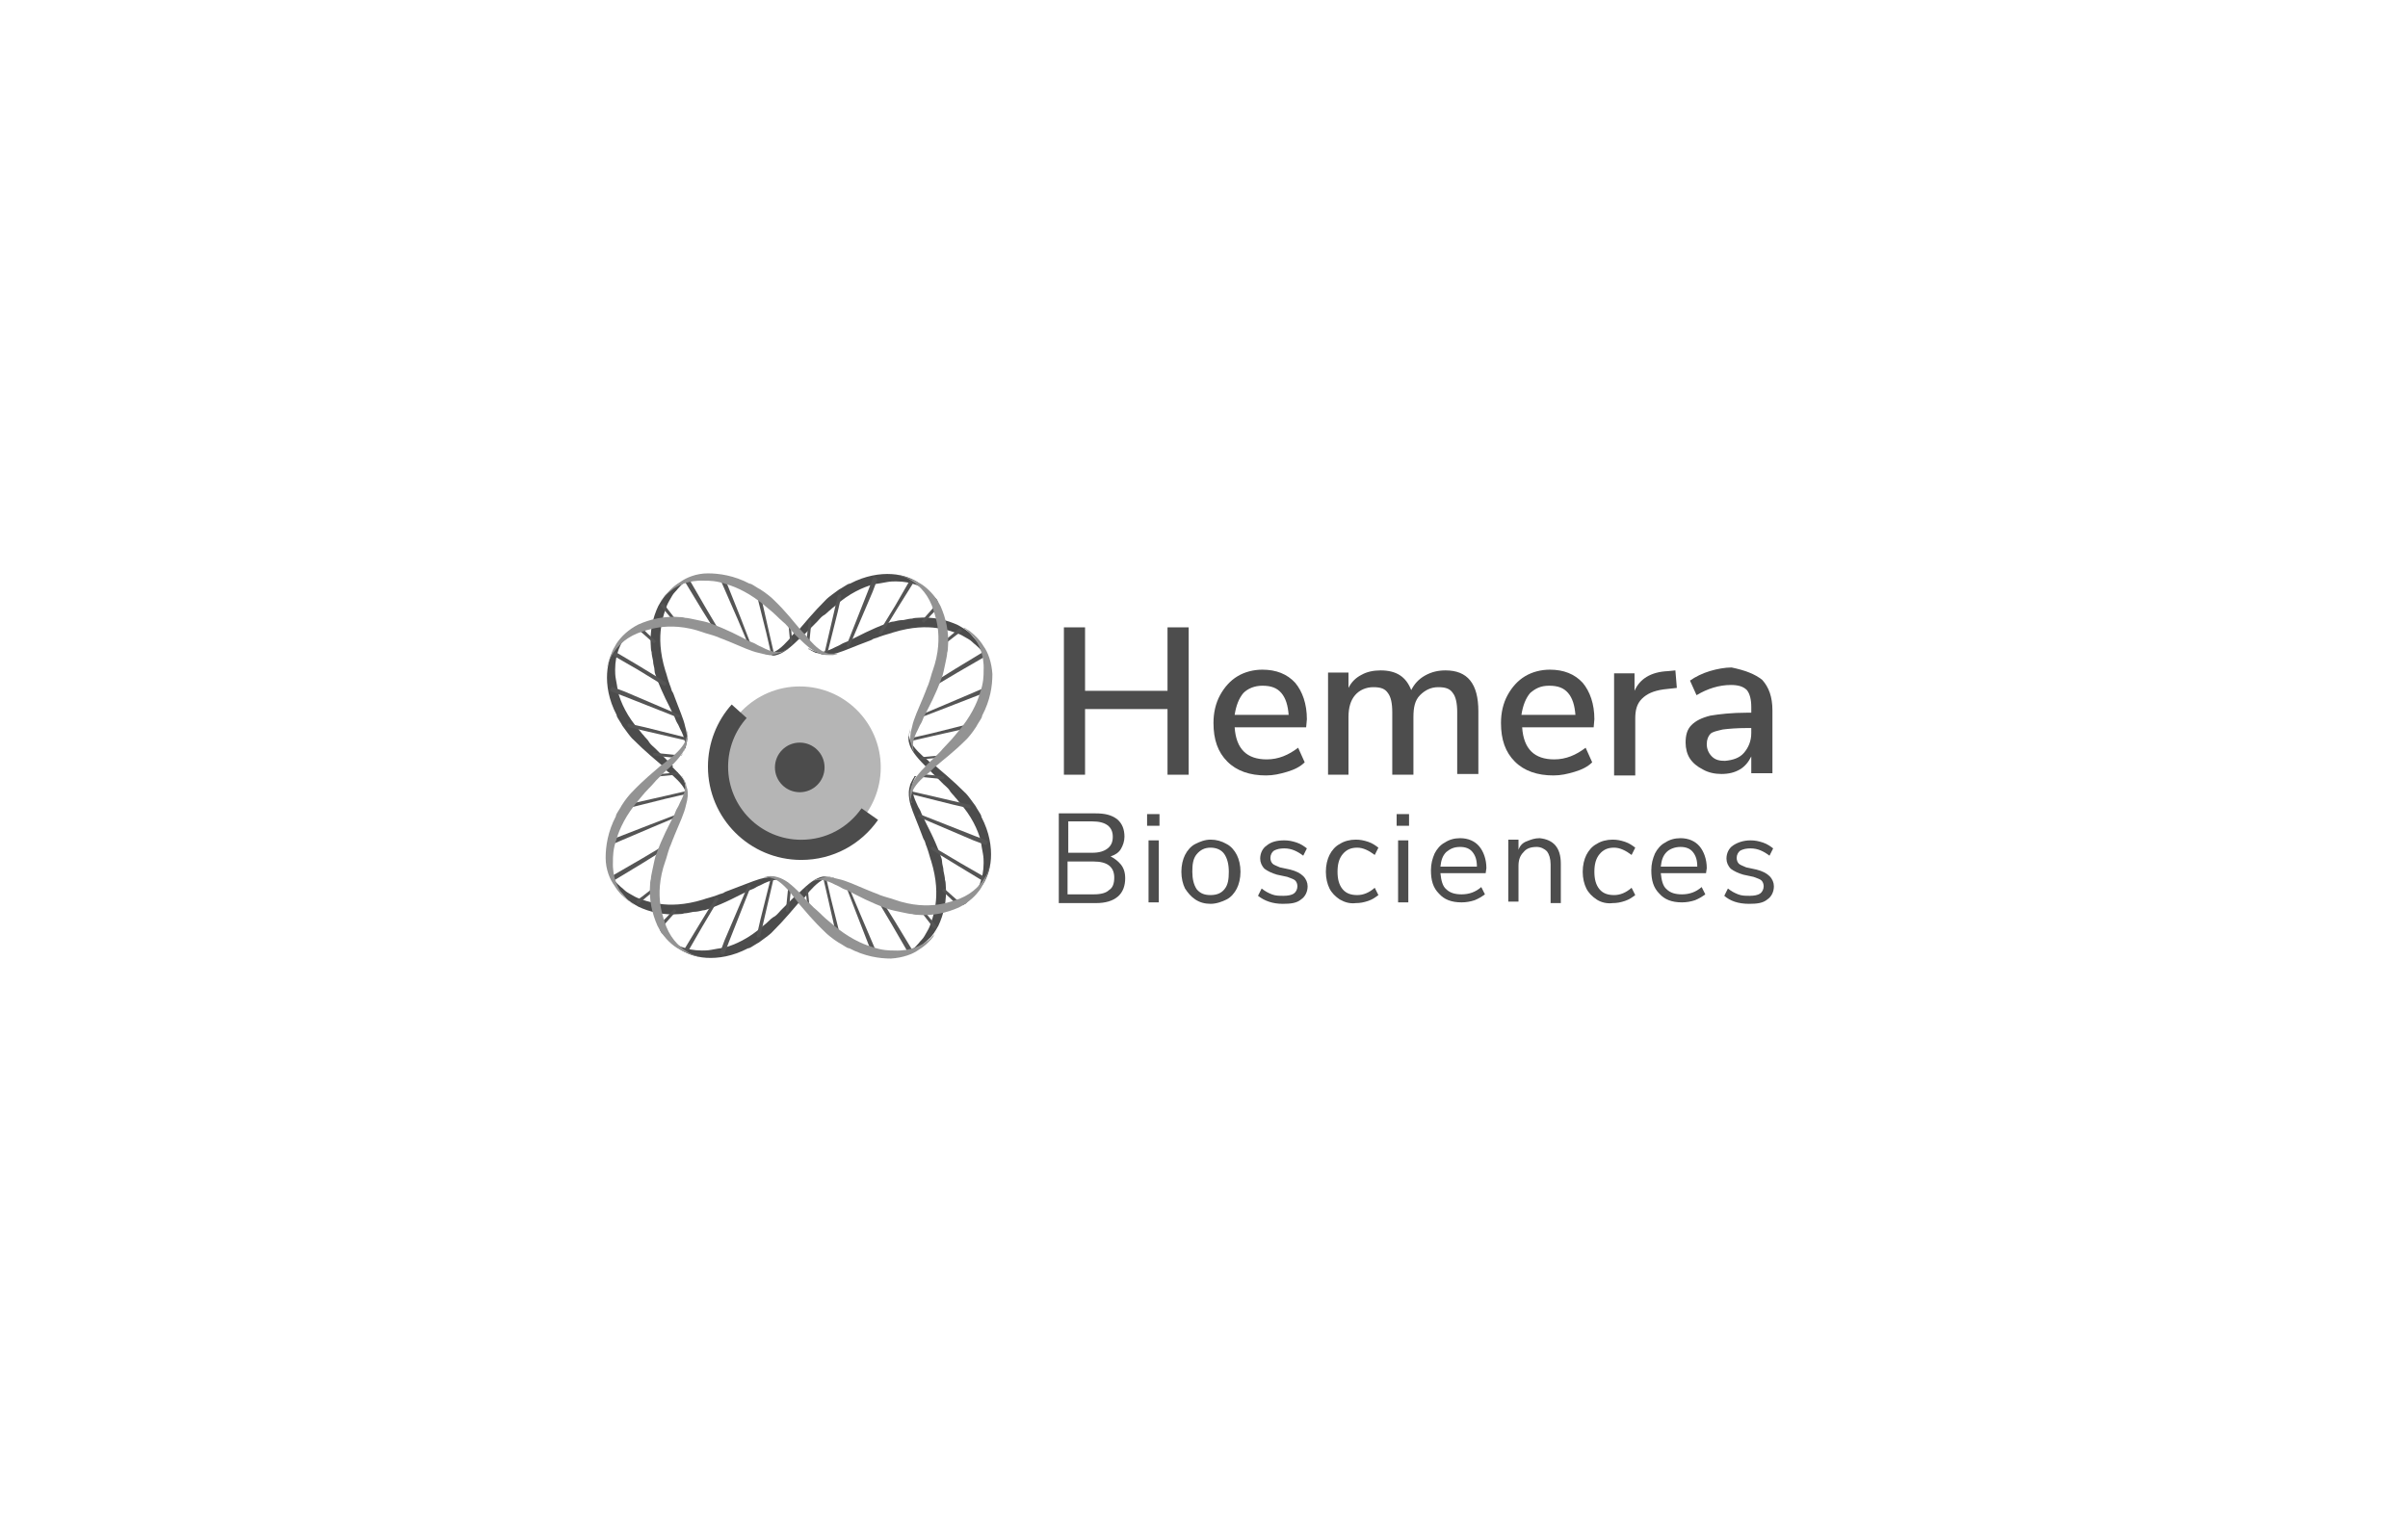 <?xml version="1.0" encoding="utf-8"?>
<!-- Generator: Adobe Illustrator 21.0.0, SVG Export Plug-In . SVG Version: 6.00 Build 0)  -->
<svg version="1.1" id="Layer_1" xmlns="http://www.w3.org/2000/svg" xmlns:xlink="http://www.w3.org/1999/xlink" x="0px" y="0px"
	 viewBox="0 0 330 210" style="enable-background:new 0 0 330 210;" xml:space="preserve">
<style type="text/css">
	.st0{opacity:0.7;}
	.st1{fill:#0D0D0D;}
	.st2{fill:#656565;}
	.st3{fill:#959595;}
	.st4{fill:none;stroke:#000000;stroke-width:2.764;}
	.st5{fill:#4D4D4D;}
</style>
<g>
	<g class="st0">
		<g>
			<g>
				<path d="M109.5,122.4c1.4-1.4,2.3-2,3.1-2.2c0.3-0.1,0.6,0,0.8,0s0.5,0,0.6,0.1c0.2,0,0.3,0.1,0.4,0.1c0.1,0,0.2,0.1,0.2,0.1
					s-0.1-0.1-0.3-0.1c-0.2,0-0.5-0.2-0.7-0.1c-0.6,0.1-1.4,0.5-2.4,1.6c-0.2,0.2-0.4,0.4-0.6,0.7c-0.2,0.3-0.6,0.7-1,1.2
					C109.5,123.9,109.5,122.4,109.5,122.4z"/>
				<path d="M128.2,105c0.9,0.8,2.2,1.8,4.2,3.8c0.2,0.2,0.8,1,1.3,1.7c0.2,0.4,0.5,0.8,0.6,1c0.2,0.3,0.2,0.5,0.2,0.5
					c1.1,2.1,1.4,4.1,1.3,5.7c-0.1,1.6-0.6,2.9-1.3,3.8c-0.6,1-1.3,1.6-1.8,2c-0.2,0.2-0.5,0.3-0.6,0.4c-0.2,0.1-0.2,0.2-0.2,0.2
					s0.2-0.1,0.4-0.2c0.2-0.2,0.6-0.5,1-1c0.7-0.9,1.5-2.4,1.5-4.6c0-0.3,0-0.8-0.1-1.3c-0.1-0.5-0.2-1.1-0.3-1.8
					c-0.4-1.4-1.2-3.3-3-5.3c-0.1-0.1-0.2-0.3-0.5-0.6c-0.2-0.3-0.6-0.6-0.8-1c-0.2-0.3-0.6-0.6-0.8-0.8c-0.2-0.2-0.3-0.3-0.3-0.3
					c-0.4-0.4-0.8-0.8-1.2-1.2c-0.4-0.4-0.7-0.7-1-1C126.8,105,128.2,105,128.2,105z"/>
				<path class="st1" d="M110.6,123.9l-0.2-2.1c0-0.2,0-0.2,0.1-0.2c0.1,0,0.2,0.1,0.2,0.2l0.2,2.1l0.1,0.9c0,0.2,0,0.2-0.2,0.2
					c-0.2,0-0.2,0-0.2-0.2V123.9z"/>
				<path d="M125.6,106.4c0,0-0.1,0.1-0.2,0.2c-0.1,0.2-0.2,0.4-0.3,0.7c-0.2,0.6-0.1,1.5,0.5,2.8c0.1,0.2,0.2,0.5,0.4,0.8
					c0.2,0.3,0.3,0.8,0.6,1.3c0.5,1.1,1.4,2.6,2.3,5.1c0,0.1,0.2,0.4,0.2,0.8s0.2,0.8,0.2,1.3c0.1,0.5,0.2,0.9,0.2,1.2
					c0.1,0.3,0.1,0.6,0.1,0.6c0.2,2.3-0.3,4.2-1,5.7c-0.4,0.7-0.8,1.4-1.3,1.8c-0.5,0.5-1,0.9-1.4,1.2c-1,0.6-1.8,1-2.5,1.1
					s-1,0.2-1,0.2s0.2,0,0.5-0.1c0.2,0,0.3-0.1,0.6-0.2c0.2-0.1,0.5-0.2,0.7-0.3c0.6-0.2,1.1-0.6,1.7-1.3c0.2-0.3,0.6-0.6,0.8-1
					c0.2-0.4,0.5-0.8,0.7-1.3c0.2-0.6,0.6-1.5,0.8-3c0.2-1.4,0.2-3.4-0.6-6c-0.1-0.2-0.3-1.1-0.6-1.9c-0.2-0.4-0.2-0.8-0.4-1
					c-0.1-0.2-0.2-0.5-0.2-0.5c-0.7-1.9-1.3-3.2-1.6-4.2c-0.3-1-0.3-1.8-0.2-2.3c0.1-0.3,0.1-0.5,0.2-0.7c0.1-0.2,0.2-0.4,0.3-0.6
					c0.1-0.2,0.2-0.2,0.2-0.4C125.6,106.4,125.6,106.4,125.6,106.4z"/>
				<path class="st1" d="M113.5,123.3l-0.6-2.6c0-0.2,0-0.2,0.2-0.2c0.1,0,0.2,0,0.2,0.2l0.6,2.6l1.3,5.2c0,0.2-0.1,0.2-0.2,0.2
					c-0.2,0-0.3,0-0.3-0.1L113.5,123.3z"/>
				<path class="st1" d="M117.4,125.3l-1.5-3.9c-0.1-0.2,0-0.2,0.1-0.2c0.1-0.1,0.2,0,0.2,0.1l1.6,3.8l2.3,5.4
					c0.1,0.2-0.1,0.2-0.2,0.3c-0.2,0.1-0.3,0.1-0.4-0.1L117.4,125.3z"/>
				<path class="st1" d="M122.2,126.7l-1.9-3.2c-0.1-0.1,0-0.2,0.1-0.3c0.1-0.1,0.2-0.1,0.3,0l2,3.2l2.3,3.8c0.1,0.1,0,0.2-0.2,0.3
					s-0.3,0.2-0.4,0L122.2,126.7z"/>
				<path class="st1" d="M133.4,115.2l-7.5-3.2c-0.2-0.1-0.2-0.2-0.1-0.2c0.1-0.1,0.2-0.2,0.2-0.2l7.6,3l1.6,0.6
					c0.2,0.1,0.2,0.2,0.1,0.4c-0.1,0.2-0.2,0.3-0.3,0.2L133.4,115.2z"/>
				<path class="st1" d="M130.6,110.3l-5.6-1.4c-0.2,0-0.2-0.2-0.2-0.2s0.1-0.2,0.2-0.2l5.6,1.3l2.2,0.5c0.2,0,0.2,0.2,0.2,0.3
					c0,0.2-0.1,0.2-0.2,0.2L130.6,110.3z"/>
				<path class="st1" d="M131.3,118.7l-3.6-2.2c-0.1-0.1-0.2-0.2-0.1-0.3s0.2-0.2,0.3-0.1l3.7,2.2l3.3,1.9c0.1,0.1,0.2,0.2,0,0.3
					c-0.2,0.2-0.2,0.2-0.3,0.2L131.3,118.7z"/>
				<path class="st1" d="M130.2,123.1l-1-0.9c-0.1-0.1-0.1-0.2,0-0.2c0.1-0.2,0.2-0.2,0.3-0.1l1,0.9l0.8,0.7c0.1,0.1,0.1,0.2,0,0.3
					c-0.1,0.2-0.2,0.2-0.3,0.1L130.2,123.1z"/>
				<path class="st1" d="M128.2,106.7l-2-0.2c-0.2,0-0.2-0.1-0.2-0.2c0-0.1,0.1-0.2,0.2-0.2l2,0.2l1,0.1c0.2,0,0.2,0.1,0.2,0.2
					c0,0.2-0.1,0.2-0.2,0.2L128.2,106.7z"/>
				<path class="st1" d="M127.4,126.5l-1.4-1.8c-0.1-0.1-0.1-0.2,0-0.2c0.2-0.1,0.2-0.1,0.3,0l1.5,1.8l0.5,0.6
					c0.1,0.1,0.1,0.2-0.1,0.3s-0.2,0.2-0.3,0L127.4,126.5z"/>
				<path class="st2" d="M110.8,121.2c0,0,0.1-0.1,0.2-0.2s0.4-0.3,0.7-0.3c0.6-0.2,1.5-0.1,2.8,0.6c0.2,0.1,0.5,0.2,0.8,0.4
					c0.3,0.2,0.8,0.3,1.3,0.6c1,0.5,2.6,1.4,5.1,2.3c0.2,0.1,1.1,0.3,2.1,0.5c0.5,0.1,0.9,0.2,1.2,0.2c0.3,0.1,0.6,0.1,0.6,0.1
					c2.3,0.2,4.2-0.3,5.8-1c1.4-0.7,2.4-1.7,3-2.6c0.3-0.5,0.6-1,0.7-1.4c0.2-0.4,0.3-0.8,0.4-1.1c0.2-0.6,0.2-1,0.2-1
					s0,0.2-0.1,0.5c-0.1,0.3-0.2,0.8-0.5,1.3c-0.6,1-1.6,2.3-3.6,3.1c-0.6,0.2-1.6,0.6-3,0.8c-1.4,0.2-3.5,0.2-6-0.7
					c-0.2-0.1-1.1-0.3-1.9-0.6c-0.4-0.2-0.8-0.3-1-0.4c-0.2-0.1-0.5-0.2-0.5-0.2c-1.9-0.8-3.2-1.4-4.2-1.6c-1-0.3-1.7-0.3-2.2-0.2
					c-0.3,0.1-0.6,0.2-0.8,0.2c-0.2,0.1-0.4,0.2-0.6,0.3C111,120.9,110.9,121.1,110.8,121.2C110.8,121.2,110.8,121.2,110.8,121.2z"
					/>
			</g>
			<g>
				<path d="M92,105c1.4,1.4,1.8,1.8,1.9,2.6c0.1,0.3,0.3,1,0.2,1.3c0,0.2-0.1,0.6-0.1,0.7S94,110,94,110s-0.1,0.2-0.1,0.2
					s0.1-0.1,0.1-0.3c0-0.2,0.2-0.6,0.1-0.9c-0.1-0.6-0.5-1.4-1.6-2.4c-0.2-0.2-0.4-0.4-0.7-0.6c-0.3-0.2-0.7-0.6-1.2-1L92,105
					L92,105z"/>
				<path d="M109.5,123.7c-0.8,0.9-1.8,2.2-3.8,4.2c-0.2,0.2-1,0.8-1.7,1.3c-0.4,0.2-0.8,0.5-1,0.6c-0.3,0.2-0.5,0.2-0.5,0.2
					c-2.1,1.1-4.1,1.4-5.7,1.3S94,130.7,93,130s-1.6-1.3-2-1.8c-0.2-0.2-0.3-0.5-0.4-0.6c-0.1-0.2-0.2-0.2-0.2-0.2s0.1,0.2,0.2,0.4
					c0.2,0.2,0.5,0.6,1,1c0.9,0.7,2.4,1.5,4.6,1.5c0.3,0,0.8,0,1.3-0.1s1.1-0.2,1.8-0.3c1.4-0.4,3.3-1.2,5.3-3
					c0.1-0.1,0.3-0.2,0.6-0.5s0.6-0.6,1-0.8c0.3-0.2,0.6-0.6,0.8-0.8c0.2-0.2,0.3-0.3,0.3-0.3c0.4-0.4,0.8-0.8,1.2-1.2
					c0.4-0.4,0.7-0.7,1-1V123.7z"/>
				<path class="st1" d="M90.6,106.1l2.1-0.2c0.2,0,0.2,0,0.2,0.1c0,0.1-0.1,0.2-0.2,0.2l-2.1,0.2l-0.9,0.1c-0.2,0-0.2,0-0.2-0.2
					c0-0.2,0-0.2,0.2-0.2H90.6z"/>
				<path d="M108,121.2c0,0-0.1-0.1-0.2-0.2c-0.2-0.1-0.4-0.2-0.7-0.3c-0.6-0.2-1.5-0.1-2.8,0.6c-0.2,0.1-0.5,0.2-0.8,0.4
					c-0.3,0.2-0.8,0.3-1.3,0.6c-1.1,0.5-2.6,1.4-5.1,2.3c-0.1,0-0.4,0.2-0.8,0.2c-0.4,0.1-0.8,0.2-1.3,0.2c-0.5,0.1-0.9,0.2-1.2,0.2
					c-0.3,0.1-0.6,0.1-0.6,0.1c-2.3,0.2-4.2-0.3-5.7-1c-0.7-0.4-1.4-0.8-1.8-1.3s-0.9-1-1.2-1.4c-0.6-1-1-1.8-1.1-2.5
					c-0.2-0.6-0.2-1-0.2-1s0,0.2,0.1,0.5c0,0.2,0.1,0.3,0.2,0.6c0.1,0.2,0.2,0.5,0.3,0.7c0.2,0.6,0.6,1.1,1.3,1.7
					c0.3,0.2,0.6,0.6,1,0.8s0.8,0.5,1.3,0.7c0.6,0.2,1.5,0.6,3,0.8c1.4,0.2,3.4,0.2,6-0.6c0.2-0.1,1.1-0.3,1.9-0.6
					c0.4-0.2,0.8-0.2,1-0.4c0.2-0.1,0.5-0.2,0.5-0.2c1.9-0.7,3.3-1.3,4.3-1.6c1-0.3,1.7-0.3,2.3-0.2c0.3,0.1,0.4,0.1,0.6,0.2
					c0.2,0.1,0.4,0.2,0.6,0.3c0.2,0.1,0.2,0.2,0.4,0.2C108,121.2,108,121.2,108,121.2z"/>
				<path class="st1" d="M91.2,109.1l2.6-0.6c0.2,0,0.2,0,0.2,0.2c0,0.1,0,0.2-0.2,0.2l-2.6,0.6l-5.2,1.3c-0.2,0-0.2-0.1-0.2-0.2
					s0-0.3,0.1-0.3L91.2,109.1z"/>
				<path class="st1" d="M89.2,113l3.9-1.5c0.2-0.1,0.2,0,0.2,0.1c0,0.1,0,0.2-0.1,0.2l-3.8,1.6l-5.4,2.3c-0.2,0.1-0.2-0.1-0.3-0.2
					c-0.1-0.2-0.1-0.3,0.1-0.4L89.2,113z"/>
				<path class="st1" d="M87.8,117.8l3.2-1.9c0.1-0.1,0.2,0,0.3,0.1s0.1,0.2,0,0.3l-3.2,2l-3.8,2.3c-0.1,0.1-0.2,0-0.3-0.2
					c-0.1-0.2-0.2-0.3,0-0.4L87.8,117.8z"/>
				<path class="st1" d="M99.3,128.9l3.2-7.5c0.1-0.2,0.2-0.2,0.2-0.1c0.1,0.1,0.2,0.2,0.2,0.2l-3,7.6l-0.6,1.6
					c-0.1,0.2-0.2,0.2-0.4,0.1c-0.2-0.1-0.3-0.2-0.2-0.3L99.3,128.9z"/>
				<path class="st1" d="M104.2,126.1l1.4-5.6c0-0.2,0.2-0.2,0.2-0.2s0.2,0.1,0.2,0.2l-1.3,5.6l-0.5,2.2c0,0.2-0.2,0.2-0.3,0.2
					c-0.2,0-0.2-0.1-0.2-0.2L104.2,126.1z"/>
				<path class="st1" d="M95.8,126.8l2.2-3.6c0.1-0.1,0.2-0.2,0.3-0.1c0.2,0.1,0.2,0.2,0.1,0.3l-2.2,3.7l-1.9,3.3
					c-0.1,0.1-0.2,0.2-0.3,0c-0.2-0.2-0.2-0.2-0.2-0.3L95.8,126.8z"/>
				<path class="st1" d="M91.4,125.7l0.9-1c0.1-0.1,0.2-0.1,0.2,0c0.2,0.1,0.2,0.2,0.1,0.3l-0.9,1l-0.7,0.8c-0.1,0.1-0.2,0.1-0.3,0
					c-0.2-0.1-0.2-0.2-0.1-0.3L91.4,125.7z"/>
				<path class="st1" d="M107.8,123.8l0.2-2c0-0.2,0.1-0.2,0.2-0.2c0.1,0,0.2,0.1,0.2,0.2l-0.2,2l-0.1,1c0,0.2-0.1,0.2-0.2,0.2
					c-0.2,0-0.2-0.1-0.2-0.2L107.8,123.8z"/>
				<path class="st1" d="M88,122.9l1.8-1.4c0.1-0.1,0.2-0.1,0.2,0c0.1,0.2,0.1,0.2,0,0.3l-1.8,1.5l-0.6,0.5
					c-0.1,0.1-0.2,0.1-0.3-0.1c-0.1-0.2-0.2-0.2,0-0.3L88,122.9z"/>
				<path class="st2" d="M93.3,106.3c0,0,0.1,0.1,0.2,0.2s0.2,0.4,0.3,0.7c0.2,0.6,0.1,1.5-0.6,2.8c-0.1,0.2-0.2,0.5-0.4,0.8
					c-0.2,0.3-0.3,0.8-0.6,1.3c-0.5,1-1.4,2.6-2.3,5.1c-0.1,0.2-0.3,1.1-0.5,2.1c-0.1,0.5-0.2,0.9-0.2,1.2c-0.1,0.3-0.1,0.6-0.1,0.6
					c-0.2,2.3,0.3,4.2,1,5.8c0.7,1.4,1.7,2.4,2.6,3c0.5,0.3,1,0.6,1.4,0.7c0.4,0.2,0.8,0.3,1.1,0.4c0.6,0.2,1,0.2,1,0.2
					s-0.2,0-0.5-0.1s-0.8-0.2-1.3-0.5c-1-0.6-2.3-1.6-3.1-3.6c-0.2-0.6-0.6-1.6-0.8-3s-0.2-3.5,0.7-6c0.1-0.2,0.3-1.1,0.6-1.9
					c0.2-0.4,0.3-0.8,0.4-1s0.2-0.5,0.2-0.5c0.8-1.9,1.4-3.2,1.6-4.2c0.3-1,0.3-1.7,0.2-2.2c-0.1-0.3-0.2-0.6-0.2-0.8
					c-0.1-0.2-0.2-0.4-0.3-0.6c-0.1-0.2-0.2-0.3-0.2-0.4C93.3,106.4,93.3,106.3,93.3,106.3z"/>
				<path class="st2" d="M128.4,127.6c-0.1,0.1-0.1,0.2-0.2,0.3c-0.2,0.2-0.5,0.6-1,1c-0.9,0.7-2.4,1.5-4.6,1.4
					c-0.7,0-1.7,0-3.1-0.5c-1.4-0.4-3.3-1.3-5.3-3c-0.2-0.2-0.9-0.7-1.5-1.3c-0.6-0.6-1.2-1.1-1.2-1.1c-0.4-0.4-0.8-0.8-1.1-1.1
					c-0.3-0.4-0.6-0.7-1-1.1c-1.4-1.4-2.2-1.8-3-2c-0.3-0.1-0.6-0.1-0.8-0.1s-0.5,0-0.6,0.1c-0.2,0-0.3,0.1-0.4,0.1
					s-0.2,0.1-0.2,0.1s0.1-0.1,0.3-0.1c0.2,0,0.5-0.1,0.8,0c0.6,0.1,1.4,0.5,2.4,1.6c0.2,0.2,0.4,0.4,0.6,0.7c0.2,0.3,0.6,0.7,1,1.3
					l0,0c0.8,0.9,1.8,2.2,3.7,4c0.2,0.2,0.9,0.8,1.7,1.3c0.4,0.2,0.8,0.5,1,0.6c0.3,0.2,0.5,0.2,0.5,0.2c2.1,1.1,4.1,1.4,5.7,1.4
					c1.6-0.1,3-0.6,3.8-1.2c1-0.6,1.6-1.3,2-1.8C128,128.1,128.2,127.9,128.4,127.6c0-0.1,0.1-0.2,0.1-0.2L128.4,127.6z"/>
			</g>
			<g>
				<path d="M109.5,87.6c-1.4,1.4-2.3,2-3.1,2.2c-0.3,0.1-0.5,0.1-0.7,0c-0.2,0-0.5,0-0.6-0.1c-0.2,0-0.3-0.1-0.4-0.1
					s-0.2-0.1-0.2-0.1s0.1,0.1,0.3,0.1c0.2,0,0.4,0.1,0.6,0c0.6-0.1,1.4-0.5,2.4-1.6c0.2-0.2,0.4-0.4,0.6-0.7c0.2-0.3,0.6-0.6,1-1.1
					L109.5,87.6z"/>
				<path d="M90.8,105c-0.9-0.8-2.2-1.8-4.2-3.8c-0.2-0.2-0.8-1-1.3-1.7c-0.2-0.4-0.5-0.8-0.6-1c-0.2-0.3-0.2-0.5-0.2-0.5
					c-1.1-2.1-1.4-4.1-1.3-5.7s0.6-2.9,1.3-3.8s1.3-1.6,1.8-2c0.2-0.2,0.5-0.3,0.6-0.4c0.2-0.1,0.2-0.2,0.2-0.2S87,86,86.8,86.2
					c-0.2,0.2-0.6,0.5-1,1c-0.7,0.9-1.5,2.4-1.5,4.6c0,0.3,0,0.8,0.1,1.3c0.1,0.5,0.2,1.1,0.3,1.8c0.4,1.4,1.2,3.3,3,5.3
					c0.1,0.1,0.2,0.3,0.5,0.6c0.2,0.3,0.6,0.6,0.8,1c0.2,0.3,0.6,0.6,0.8,0.8c0.2,0.2,0.3,0.3,0.3,0.3c0.4,0.4,0.8,0.8,1.2,1.2
					s0.7,0.7,1,1H90.8z"/>
				<path class="st1" d="M108.4,86.1l0.2,2.1c0,0.2,0,0.2-0.1,0.2c-0.1,0-0.2-0.1-0.2-0.2l-0.2-2.1l-0.1-0.9c0-0.2,0-0.2,0.2-0.2
					c0.2,0,0.2,0,0.2,0.2V86.1z"/>
				<path d="M93.3,103.6c0,0,0.1-0.1,0.2-0.2c0.1-0.2,0.2-0.4,0.3-0.7c0.2-0.6,0.1-1.5-0.6-2.8c-0.1-0.2-0.2-0.5-0.4-0.8
					c-0.2-0.3-0.3-0.8-0.6-1.3c-0.5-1.1-1.4-2.6-2.3-5.1c0-0.1-0.2-0.4-0.2-0.8s-0.2-0.8-0.2-1.3c-0.1-0.5-0.2-0.9-0.2-1.2
					c-0.1-0.3-0.1-0.6-0.1-0.6c-0.2-2.3,0.3-4.2,1-5.7c0.4-0.7,0.8-1.4,1.3-1.8s1-0.9,1.4-1.2c1-0.6,1.8-1,2.5-1.1s1-0.2,1-0.2
					s-0.2,0-0.5,0.1c-0.2,0-0.3,0.1-0.6,0.2c-0.2,0.1-0.5,0.2-0.7,0.3c-0.6,0.2-1.1,0.6-1.7,1.3c-0.2,0.3-0.6,0.6-0.8,1
					s-0.5,0.8-0.7,1.3c-0.2,0.6-0.6,1.5-0.8,3c-0.2,1.4-0.2,3.4,0.6,6c0.1,0.2,0.3,1.1,0.6,1.9c0.2,0.4,0.2,0.8,0.4,1
					c0.1,0.2,0.2,0.5,0.2,0.5c0.7,1.9,1.3,3.2,1.5,4.2c0.3,1,0.3,1.8,0.2,2.3c-0.1,0.3-0.1,0.6-0.2,0.7c-0.1,0.2-0.2,0.4-0.3,0.6
					c-0.1,0.2-0.2,0.2-0.2,0.4C93.3,103.6,93.3,103.6,93.3,103.6z"/>
				<path class="st1" d="M105.4,86.7l0.6,2.6c0,0.2,0,0.2-0.2,0.2c-0.1,0-0.2,0-0.2-0.2l-0.6-2.6l-1.3-5.2c0-0.2,0.1-0.2,0.2-0.2
					s0.3,0,0.3,0.1L105.4,86.7z"/>
				<path class="st1" d="M101.5,84.7l1.5,3.9c0.1,0.2,0,0.2-0.1,0.2s-0.2,0-0.2-0.1l-1.6-3.8l-2.4-5.5c-0.1-0.2,0.1-0.2,0.2-0.3
					c0.2-0.1,0.3-0.1,0.4,0.1L101.5,84.7z"/>
				<path class="st1" d="M96.7,83.3l1.9,3.2c0.1,0.1,0,0.2-0.1,0.3s-0.2,0.1-0.3,0l-2-3.2l-2.3-3.8c-0.1-0.1,0-0.2,0.2-0.3
					c0.2-0.1,0.3-0.2,0.4,0L96.7,83.3z"/>
				<path class="st1" d="M85.6,94.8l7.5,3.2c0.2,0.1,0.2,0.2,0.1,0.2c-0.1,0.1-0.2,0.2-0.2,0.2l-7.6-3l-1.6-0.6
					c-0.2-0.1-0.2-0.2-0.1-0.4c0.1-0.2,0.2-0.3,0.3-0.2L85.6,94.8z"/>
				<path class="st1" d="M88.4,99.7l5.6,1.4c0.2,0,0.2,0.2,0.2,0.2s-0.1,0.2-0.2,0.2l-5.6-1.3l-2.2-0.5c-0.2,0-0.2-0.2-0.2-0.3
					c0-0.2,0.1-0.2,0.2-0.2L88.4,99.7z"/>
				<path class="st1" d="M87.6,91.3l3.6,2.2c0.1,0.1,0.2,0.2,0.1,0.3S91.2,94,91,94l-3.6-2.2l-3.3-1.9c-0.1-0.1-0.2-0.2,0-0.3
					c0.2-0.2,0.2-0.2,0.3-0.2L87.6,91.3z"/>
				<path class="st1" d="M88.8,86.9l1,0.9c0.1,0.1,0.1,0.2,0,0.2c-0.1,0.2-0.2,0.2-0.3,0.1l-1-0.9l-0.8-0.7c-0.1-0.1-0.1-0.2,0-0.3
					s0.2-0.2,0.3-0.1L88.8,86.9z"/>
				<path class="st1" d="M90.7,103.3l2,0.2c0.2,0,0.2,0.1,0.2,0.2c0,0.1-0.1,0.2-0.2,0.2l-2-0.2l-1-0.1c-0.2,0-0.2-0.1-0.2-0.2
					c0-0.2,0.1-0.2,0.2-0.2L90.7,103.3z"/>
				<path class="st1" d="M91.5,83.5l1.4,1.8c0.1,0.1,0.1,0.2,0,0.2c-0.2,0.1-0.2,0.1-0.3,0l-1.5-1.8l-0.5-0.6
					c-0.1-0.1-0.1-0.2,0.1-0.3c0.2-0.1,0.2-0.2,0.3,0L91.5,83.5z"/>
				<path class="st2" d="M108.1,88.8c0,0-0.1,0.1-0.2,0.2c-0.2,0.1-0.4,0.2-0.7,0.3c-0.6,0.2-1.5,0.1-2.8-0.6
					c-0.2-0.1-0.5-0.2-0.8-0.4c-0.3-0.2-0.8-0.3-1.3-0.6c-1-0.5-2.6-1.4-5.1-2.3c-0.2-0.1-1.1-0.3-2.1-0.5c-0.5-0.1-0.9-0.2-1.2-0.2
					c-0.3-0.1-0.6-0.1-0.6-0.1c-2.3-0.2-4.2,0.3-5.8,1c-1.4,0.7-2.4,1.7-3,2.6c-0.3,0.5-0.6,1-0.7,1.4c-0.2,0.4-0.3,0.8-0.4,1.1
					c-0.2,0.6-0.2,1-0.2,1s0-0.2,0.1-0.5s0.2-0.8,0.5-1.3c0.6-1,1.6-2.3,3.6-3.1c0.6-0.2,1.6-0.6,3-0.8c1.4-0.2,3.5-0.2,6,0.7
					c0.2,0.1,1.1,0.3,1.9,0.6c0.4,0.2,0.8,0.3,1,0.4c0.2,0.1,0.5,0.2,0.5,0.2c1.9,0.8,3.2,1.4,4.2,1.6c1,0.3,1.7,0.3,2.2,0.2
					c0.3-0.1,0.6-0.2,0.8-0.2c0.2-0.2,0.4-0.2,0.6-0.3c0.2-0.1,0.3-0.2,0.4-0.2C108.1,88.8,108.1,88.8,108.1,88.8z"/>
				<path class="st2" d="M94.2,100.5c0-0.2-0.1-0.3-0.1-0.4c0-0.1-0.1-0.2-0.1-0.2s0.1,0.1,0.1,0.3c0,0.2,0.1,0.5,0,0.8
					c-0.1,0.6-0.5,1.4-1.6,2.4c-0.2,0.2-0.4,0.4-0.7,0.6s-0.7,0.6-1.3,1l0,0c-0.9,0.8-2.2,1.8-4,3.7c-0.2,0.2-0.8,0.9-1.3,1.7
					c-0.2,0.4-0.5,0.8-0.6,1c-0.2,0.3-0.2,0.5-0.2,0.5c-1.1,2.1-1.4,4.1-1.4,5.7s0.6,3,1.2,3.8c0.6,1,1.3,1.6,1.8,2
					c0.2,0.2,0.5,0.3,0.6,0.4c0.2,0.1,0.2,0.2,0.2,0.2s-0.1,0-0.1-0.1c-0.1-0.1-0.2-0.1-0.3-0.2c-0.2-0.2-0.6-0.5-1-1
					c-0.7-0.9-1.5-2.4-1.4-4.6c0-0.7,0-1.7,0.5-3.1c0.4-1.4,1.3-3.3,3-5.3c0.2-0.2,0.7-0.9,1.3-1.5c0.6-0.6,1.1-1.2,1.1-1.2
					c0.4-0.4,0.8-0.8,1.1-1.1c0.3-0.3,0.7-0.6,1.1-1c1.4-1.4,1.8-2.2,2-3c0.1-0.3,0.1-0.6,0.1-0.8C94.3,100.9,94.2,100.7,94.2,100.5
					z"/>
			</g>
			<g>
				<path d="M126.8,105c-1.4-1.4-2-2.3-2.2-3.1c-0.1-0.3-0.1-0.6-0.1-0.8s0.1-0.5,0.1-0.6s0.1-0.3,0.1-0.4s0.1-0.2,0.1-0.2
					s-0.1,0.1-0.1,0.3c0,0.2-0.2,0.5-0.1,0.8c0.1,0.6,0.5,1.4,1.6,2.4c0.2,0.2,0.4,0.4,0.7,0.6c0.3,0.2,0.8,0.8,1,1L126.8,105z"/>
				<path d="M109.5,86.3c0.8-0.9,1.8-2.2,3.8-4.2c0.2-0.2,1-0.8,1.7-1.3c0.4-0.2,0.8-0.5,1-0.6c0.3-0.2,0.5-0.2,0.5-0.2
					c2.1-1.1,4.1-1.4,5.7-1.3s2.9,0.6,3.8,1.3s1.6,1.3,2,1.8c0.2,0.2,0.3,0.5,0.4,0.6s0.2,0.2,0.2,0.2s-0.1-0.2-0.2-0.4
					c-0.2-0.2-0.5-0.6-1-1c-0.9-0.7-2.4-1.5-4.6-1.5c-0.3,0-0.8,0-1.3,0.1c-0.5,0.1-1.1,0.2-1.8,0.3c-1.4,0.4-3.3,1.2-5.3,3
					c-0.1,0.1-0.3,0.2-0.6,0.5c-0.3,0.2-0.6,0.6-1,0.8c-0.3,0.2-0.6,0.6-0.8,0.8c-0.2,0.2-0.3,0.3-0.3,0.3c-0.4,0.4-0.8,0.8-1.2,1.2
					s-0.7,0.7-1,1V86.3z"/>
				<path class="st1" d="M128.4,103.9l-2.1,0.2c-0.2,0-0.2,0-0.2-0.1c0-0.1,0.1-0.2,0.2-0.2l2.1-0.2l0.9-0.1c0.2,0,0.2,0,0.2,0.2
					c0,0.2,0,0.2-0.2,0.2H128.4z"/>
				<path d="M110.8,88.8c0,0,0.1,0.1,0.2,0.2c0.2,0.1,0.4,0.2,0.7,0.3c0.6,0.2,1.5,0.1,2.8-0.6c0.2-0.1,0.5-0.2,0.8-0.4
					c0.3-0.2,0.8-0.3,1.3-0.6c1.1-0.5,2.6-1.4,5.1-2.3c0.1,0,0.4-0.2,0.8-0.2c0.4-0.1,0.8-0.2,1.3-0.2c0.5-0.1,0.9-0.2,1.2-0.2
					c0.3-0.1,0.6-0.1,0.6-0.1c2.3-0.2,4.2,0.3,5.7,1c0.7,0.4,1.4,0.8,1.8,1.3s0.9,1,1.2,1.4c0.6,1,1,1.8,1.1,2.5s0.2,1,0.2,1
					s0-0.2-0.1-0.5c0-0.2-0.1-0.3-0.2-0.6c-0.1-0.2-0.2-0.5-0.3-0.7c-0.2-0.6-0.6-1.1-1.3-1.7c-0.3-0.2-0.6-0.6-1-0.8
					c-0.4-0.2-0.8-0.5-1.3-0.7c-0.6-0.2-1.5-0.6-3-0.8c-1.4-0.2-3.4-0.2-6,0.6c-0.2,0.1-1.1,0.3-1.9,0.6c-0.4,0.2-0.8,0.2-1,0.4
					c-0.2,0.1-0.5,0.2-0.5,0.2c-1.9,0.7-3.2,1.3-4.2,1.6c-1,0.3-1.8,0.3-2.2,0.2c-0.3-0.1-0.6-0.2-0.8-0.2c-0.2-0.1-0.4-0.2-0.6-0.3
					c-0.2-0.1-0.2-0.2-0.4-0.2C110.9,88.8,110.8,88.8,110.8,88.8z"/>
				<path class="st1" d="M127.8,100.9l-2.6,0.6c-0.2,0-0.2,0-0.2-0.2c0-0.1,0-0.2,0.2-0.2l2.6-0.6l5.2-1.3c0.2,0,0.2,0.1,0.2,0.2
					s0,0.3-0.1,0.3L127.8,100.9z"/>
				<path class="st1" d="M129.7,97l-3.9,1.5c-0.2,0.1-0.2,0-0.2-0.1c-0.1-0.1,0-0.2,0.1-0.2l3.8-1.6l5.4-2.3
					c0.2-0.1,0.2,0.1,0.3,0.2c0.1,0.2,0.1,0.3-0.1,0.4L129.7,97z"/>
				<path class="st1" d="M131.2,92.2l-3.2,1.9c-0.1,0.1-0.2,0-0.3-0.1s-0.1-0.2,0-0.3l3.2-2l3.8-2.3c0.1-0.1,0.2,0,0.3,0.2
					c0.1,0.2,0.2,0.3,0,0.4L131.2,92.2z"/>
				<path class="st1" d="M119.6,81.1l-3.2,7.5c-0.1,0.2-0.2,0.2-0.2,0.1c-0.1-0.1-0.2-0.2-0.2-0.2l3-7.6l0.6-1.6
					c0.1-0.2,0.2-0.2,0.4-0.1s0.3,0.2,0.2,0.3L119.6,81.1z"/>
				<path class="st1" d="M114.8,83.9l-1.4,5.6c0,0.2-0.2,0.2-0.2,0.2s-0.2-0.1-0.2-0.2l1.3-5.6l0.5-2.2c0-0.2,0.2-0.2,0.3-0.2
					c0.2,0,0.2,0.1,0.2,0.2L114.8,83.9z"/>
				<path class="st1" d="M123.1,83.2l-2.2,3.6c-0.1,0.1-0.2,0.2-0.3,0.1c-0.2-0.1-0.2-0.2-0.1-0.3l2.2-3.6l1.9-3.3
					c0.1-0.1,0.2-0.2,0.3,0c0.2,0.2,0.2,0.2,0.2,0.3L123.1,83.2z"/>
				<path class="st1" d="M127.6,84.3l-0.9,1c-0.1,0.1-0.2,0.1-0.2,0c-0.2-0.1-0.2-0.2-0.1-0.3l0.9-1l0.7-0.8c0.1-0.1,0.2-0.1,0.3,0
					c0.2,0.1,0.2,0.2,0.1,0.3L127.6,84.3z"/>
				<path class="st1" d="M111.1,86.2l-0.2,2c0,0.2-0.1,0.2-0.2,0.2c-0.1,0-0.2-0.1-0.2-0.2l0.2-2l0.1-1c0-0.2,0.1-0.2,0.2-0.2
					s0.2,0.1,0.2,0.2L111.1,86.2z"/>
				<path class="st2" d="M136,92.4c-0.1-1.6-0.6-3-1.2-3.8c-0.6-1-1.3-1.6-1.8-2c-0.2-0.2-0.5-0.3-0.6-0.4S132,86,132,86
					s0.1,0,0.1,0.1c0.1,0.1,0.2,0.1,0.3,0.2c0.2,0.2,0.6,0.5,1,1c0.7,0.9,1.5,2.4,1.4,4.6c0,0.7,0,1.7-0.5,3.1
					c-0.4,1.4-1.3,3.3-3,5.3c-0.2,0.2-0.7,0.9-1.3,1.5s-1.1,1.2-1.1,1.2c-0.4,0.4-0.8,0.8-1.1,1.1s-0.8,0.7-1,1
					c-1.4,1.4-1.8,2.2-2,3c-0.1,0.3-0.1,0.6-0.1,0.8s0,0.5,0.1,0.6c0,0.2,0.1,0.3,0.1,0.4s0.1,0.2,0.1,0.2s0-0.2-0.1-0.3
					c0-0.2-0.1-0.5,0-0.8c0.1-0.6,0.5-1.4,1.6-2.4c0.2-0.2,0.4-0.4,0.7-0.6c0.3-0.2,0.6-0.6,1.1-1l0,0c0.9-0.8,2.3-1.8,4.2-3.7
					c0.2-0.2,0.8-0.9,1.3-1.7c0.2-0.4,0.5-0.8,0.6-1c0.2-0.3,0.2-0.5,0.2-0.5C135.7,96,136,94.1,136,92.4z"/>
				<path class="st1" d="M131,87.1l-1.8,1.4c-0.1,0.1-0.2,0.1-0.2,0c-0.1-0.2-0.1-0.2,0-0.3l1.8-1.5l0.6-0.5
					c0.1-0.1,0.2-0.1,0.3,0.1c0.2,0.2,0.2,0.2,0,0.3L131,87.1z"/>
				<path class="st2" d="M125.7,103.7c0,0-0.1-0.1-0.2-0.2s-0.3-0.4-0.3-0.7c-0.2-0.6-0.1-1.5,0.6-2.8c0.1-0.2,0.2-0.5,0.4-0.8
					c0.2-0.3,0.3-0.8,0.6-1.3c0.5-1,1.4-2.6,2.3-5.1c0.1-0.2,0.3-1.1,0.5-2.1c0.1-0.5,0.2-0.9,0.2-1.2c0.1-0.3,0.1-0.6,0.1-0.6
					c0.2-2.3-0.3-4.2-1-5.8c-0.7-1.4-1.7-2.4-2.6-3c-0.5-0.3-1-0.6-1.4-0.7c-0.4-0.2-0.8-0.3-1.1-0.4c-0.6-0.2-1-0.2-1-0.2
					s0.2,0,0.5,0.1c0.3,0.1,0.8,0.2,1.3,0.5c1,0.6,2.3,1.6,3.1,3.6c0.2,0.6,0.6,1.6,0.8,3c0.2,1.4,0.2,3.5-0.7,6
					c-0.1,0.2-0.3,1.1-0.6,1.9c-0.2,0.4-0.3,0.8-0.4,1c-0.1,0.2-0.2,0.5-0.2,0.5c-0.8,1.9-1.4,3.2-1.6,4.2c-0.3,1-0.3,1.7-0.2,2.2
					c0.1,0.3,0.2,0.6,0.2,0.8c0.1,0.2,0.2,0.4,0.3,0.6S125.6,103.6,125.7,103.7C125.6,103.6,125.7,103.7,125.7,103.7z"/>
				<path class="st2" d="M114.4,89.6c-0.2,0-0.5,0-0.8,0c-0.6-0.1-1.4-0.5-2.4-1.6c-0.2-0.2-0.4-0.4-0.6-0.7c-0.2-0.3-0.6-0.6-1-1.1
					c-0.8-0.9-1.8-2.3-3.7-4.1c-0.2-0.2-0.9-0.8-1.7-1.3c-0.4-0.2-0.8-0.5-1-0.6c-0.3-0.2-0.5-0.2-0.5-0.2c-2.1-1.1-4.1-1.4-5.7-1.4
					s-3,0.6-3.8,1.2c-1,0.6-1.6,1.3-2,1.8c-0.2,0.2-0.3,0.5-0.4,0.6c-0.1,0.2-0.2,0.2-0.2,0.2s0-0.1,0.1-0.1
					c0.1-0.1,0.1-0.2,0.2-0.3c0.2-0.2,0.5-0.6,1-1c0.9-0.7,2.4-1.5,4.6-1.4c0.7,0,1.7,0,3.1,0.5c1.4,0.4,3.3,1.3,5.3,3
					c0.2,0.2,0.9,0.7,1.5,1.3s1.2,1.1,1.2,1.1c0.4,0.4,0.7,0.8,1.1,1.2c0.3,0.4,0.7,0.7,1,1c1.4,1.4,2.2,1.8,3,2
					c0.3,0.1,0.6,0.1,0.8,0.1s0.6,0,0.7,0s0.3-0.1,0.4-0.1s0.2-0.1,0.2-0.1S114.5,89.6,114.4,89.6z"/>
			</g>
		</g>
		<circle class="st3" cx="109.6" cy="105.2" r="11.1"/>
		<circle cx="109.6" cy="105.2" r="3.4"/>
		<path class="st4" d="M119.2,111.6c-2.1,3-5.5,4.9-9.4,4.9c-6.3,0-11.4-5.1-11.4-11.4c0-2.9,1.1-5.6,2.9-7.6"/>
	</g>
	<g>
		<path class="st5" d="M160,86h2.9v20.2H160v-9h-11.3v9h-2.9V86h2.9v8.7H160V86z"/>
		<path class="st5" d="M179,99.7h-9.8c0.2,3,1.7,4.4,4.4,4.4c1.6,0,3-0.6,4.3-1.6l0.9,2c-0.6,0.6-1.4,1-2.4,1.3s-1.9,0.5-2.9,0.5
			c-2.2,0-4-0.6-5.3-1.9c-1.3-1.3-1.9-3-1.9-5.3c0-1.4,0.3-2.7,0.9-3.8c0.6-1.1,1.4-2,2.4-2.6c1-0.6,2.2-0.9,3.4-0.9
			c1.9,0,3.4,0.6,4.5,1.8c1,1.2,1.6,2.9,1.6,5L179,99.7L179,99.7z M170.4,95c-0.6,0.7-1,1.7-1.2,3h7.4c-0.1-1.3-0.4-2.3-1-3
			c-0.6-0.7-1.4-1-2.6-1C171.9,94,171,94.4,170.4,95z"/>
		<path class="st5" d="M202.6,97.5v8.6h-2.9v-8.5c0-1.2-0.2-2.1-0.6-2.6c-0.4-0.6-1-0.8-2-0.8c-1,0-1.8,0.4-2.5,1.1s-0.9,1.7-0.9,3
			v7.9h-2.9v-8.6c0-1.2-0.2-2.1-0.6-2.6c-0.4-0.6-1-0.8-2-0.8c-1,0-1.9,0.4-2.5,1.1c-0.6,0.7-0.9,1.7-0.9,3v7.9H182V92.2h2.8v2.1
			c0.4-0.8,1-1.4,1.8-1.8c0.7-0.4,1.6-0.6,2.6-0.6c2.2,0,3.5,0.9,4.2,2.7c0.4-0.8,1-1.5,1.9-2s1.8-0.7,2.8-0.7
			C201.1,91.9,202.6,93.7,202.6,97.5z"/>
		<path class="st5" d="M218.4,99.7h-9.8c0.2,3,1.7,4.4,4.4,4.4c1.6,0,3-0.6,4.3-1.6l0.9,2c-0.6,0.6-1.4,1-2.4,1.3s-1.9,0.5-2.9,0.5
			c-2.2,0-4-0.6-5.3-1.9c-1.3-1.3-1.9-3-1.9-5.3c0-1.4,0.3-2.7,0.9-3.8c0.6-1.1,1.4-2,2.4-2.6c1-0.6,2.2-0.9,3.4-0.9
			c1.9,0,3.4,0.6,4.5,1.8c1,1.2,1.6,2.9,1.6,5L218.4,99.7L218.4,99.7z M209.7,95c-0.6,0.7-1,1.7-1.2,3h7.4c-0.1-1.3-0.4-2.3-1-3
			c-0.6-0.7-1.4-1-2.6-1S210.4,94.4,209.7,95z"/>
		<path class="st5" d="M229.8,94.3l-1.8,0.2c-1.4,0.2-2.3,0.6-3,1.3s-0.9,1.6-0.9,2.7v7.8h-2.9v-14h2.8v2.4c0.7-1.6,2.2-2.6,4.6-2.7
			l1-0.1L229.8,94.3z"/>
		<path class="st5" d="M241.5,93.2c0.9,1,1.4,2.3,1.4,4.2v8.6H240v-2.3c-0.4,0.8-0.9,1.4-1.6,1.8c-0.7,0.4-1.5,0.6-2.5,0.6
			c-0.9,0-1.8-0.2-2.5-0.6c-0.8-0.4-1.4-0.9-1.8-1.5c-0.4-0.6-0.6-1.4-0.6-2.2c0-1,0.2-1.8,0.8-2.4c0.6-0.6,1.4-1,2.6-1.3
			c1.2-0.2,2.9-0.4,5-0.4h0.6v-0.8c0-1-0.2-1.8-0.6-2.3c-0.5-0.5-1.2-0.7-2.2-0.7c-1.6,0-3.2,0.5-4.7,1.4l-0.9-2
			c0.7-0.5,1.7-1,2.7-1.3c1-0.3,2.1-0.5,3-0.5C239.2,91.9,240.5,92.4,241.5,93.2z M239,103.2c0.6-0.7,1-1.6,1-2.7v-0.7h-0.5
			c-1.5,0-2.6,0.1-3.4,0.2c-0.8,0.2-1.4,0.3-1.7,0.6c-0.3,0.3-0.5,0.8-0.5,1.4c0,0.6,0.2,1.2,0.7,1.7c0.5,0.5,1.1,0.6,1.8,0.6
			C237.5,104.2,238.4,103.9,239,103.2z"/>
		<path class="st5" d="M153.6,118.5c0.4,0.5,0.6,1.1,0.6,1.9c0,1-0.3,1.9-1,2.5c-0.7,0.6-1.7,0.9-3,0.9h-5.1v-12.3h5
			c1.3,0,2.2,0.2,3,0.8c0.7,0.6,1,1.4,1,2.4c0,0.6-0.2,1.2-0.5,1.7c-0.3,0.5-0.8,0.8-1.4,1C152.6,117.6,153.2,118,153.6,118.5z
			 M146.4,116.9h3.3c0.9,0,1.6-0.2,2.1-0.6s0.7-0.9,0.7-1.6c0-1.4-1-2.1-2.8-2.1h-3.3V116.9z M152,122c0.5-0.3,0.7-0.9,0.7-1.7
			c0-1.5-1-2.2-2.8-2.2h-3.6v4.5h3.6C150.9,122.6,151.6,122.4,152,122z"/>
		<path class="st5" d="M157.2,111.6h1.7v1.6h-1.7V111.6z M157.4,123.7v-8.5h1.4v8.5H157.4z"/>
		<path class="st5" d="M163.8,123.3c-0.6-0.4-1-0.9-1.4-1.5c-0.3-0.6-0.5-1.4-0.5-2.3s0.2-1.7,0.5-2.3c0.3-0.6,0.8-1.2,1.4-1.5
			s1.3-0.6,2.1-0.6s1.5,0.2,2.2,0.6c0.6,0.3,1.1,0.9,1.4,1.5c0.3,0.6,0.5,1.4,0.5,2.3s-0.2,1.7-0.5,2.3c-0.3,0.6-0.8,1.2-1.4,1.5
			c-0.6,0.3-1.4,0.6-2.2,0.6S164.4,123.7,163.8,123.3z M167.8,121.9c0.5-0.6,0.6-1.4,0.6-2.4s-0.2-1.8-0.6-2.4
			c-0.4-0.6-1.1-0.9-1.9-0.9s-1.4,0.3-1.9,0.9c-0.5,0.6-0.6,1.4-0.6,2.4s0.2,1.8,0.6,2.4c0.5,0.6,1.1,0.8,1.9,0.8
			C166.8,122.7,167.4,122.4,167.8,121.9z"/>
		<path class="st5" d="M172.4,122.8l0.5-1c0.5,0.4,0.9,0.6,1.4,0.8c0.5,0.2,1,0.2,1.6,0.2c0.6,0,1.1-0.1,1.4-0.3
			c0.3-0.2,0.5-0.6,0.5-1c0-0.3-0.1-0.6-0.3-0.8s-0.6-0.3-1.1-0.5l-1.4-0.3c-0.7-0.2-1.3-0.5-1.7-0.8c-0.4-0.4-0.6-0.9-0.6-1.4
			c0-0.7,0.3-1.4,0.9-1.8c0.6-0.5,1.4-0.7,2.4-0.7c0.6,0,1.1,0.1,1.7,0.3c0.6,0.2,1,0.5,1.4,0.8l-0.5,1c-0.8-0.6-1.6-1-2.6-1
			c-0.6,0-1,0.1-1.4,0.3c-0.3,0.2-0.5,0.6-0.5,1c0,0.3,0.1,0.6,0.3,0.8c0.2,0.2,0.6,0.3,1,0.5l1.4,0.3c0.8,0.2,1.4,0.5,1.8,0.9
			c0.4,0.4,0.6,0.9,0.6,1.4c0,0.7-0.3,1.4-0.9,1.8c-0.6,0.5-1.4,0.6-2.5,0.6C174.4,123.9,173.3,123.5,172.4,122.8z"/>
		<path class="st5" d="M183.6,123.3c-0.6-0.4-1.1-0.9-1.4-1.5c-0.3-0.6-0.5-1.4-0.5-2.3s0.2-1.7,0.5-2.3s0.8-1.2,1.4-1.5
			c0.6-0.4,1.4-0.6,2.2-0.6c0.6,0,1.1,0.1,1.7,0.3c0.6,0.2,1,0.5,1.4,0.8l-0.5,1c-0.8-0.6-1.6-1-2.4-1c-0.9,0-1.5,0.3-2,0.9
			c-0.5,0.6-0.7,1.4-0.7,2.4s0.2,1.8,0.7,2.4c0.5,0.6,1.2,0.8,2,0.8s1.6-0.3,2.4-1l0.5,1c-0.4,0.3-0.8,0.6-1.4,0.8
			c-0.6,0.2-1.1,0.3-1.7,0.3C185,123.9,184.3,123.7,183.6,123.3z"/>
		<path class="st5" d="M191.4,111.6h1.7v1.6h-1.7V111.6z M191.6,123.7v-8.5h1.4v8.5H191.6z"/>
		<path class="st5" d="M203.6,119.7h-6.2c0.1,1,0.3,1.8,0.8,2.2c0.5,0.5,1.2,0.7,2.1,0.7c1,0,1.9-0.3,2.7-1l0.5,1
			c-0.4,0.3-0.9,0.6-1.4,0.8c-0.6,0.2-1.2,0.3-1.8,0.3c-1.4,0-2.4-0.4-3.1-1.2c-0.8-0.8-1.1-1.8-1.1-3.2c0-0.9,0.2-1.6,0.5-2.3
			c0.3-0.6,0.8-1.2,1.4-1.5c0.6-0.4,1.3-0.6,2.1-0.6c1.1,0,2,0.4,2.6,1.1s1,1.8,1,3L203.6,119.7L203.6,119.7z M198.2,116.8
			c-0.5,0.5-0.7,1.1-0.8,2h5c0-0.9-0.2-1.5-0.6-2c-0.4-0.5-1-0.7-1.7-0.7C199.2,116.1,198.7,116.4,198.2,116.8z"/>
		<path class="st5" d="M213.9,118.4v5.4h-1.4v-5.3c0-0.8-0.2-1.4-0.5-1.8c-0.3-0.3-0.8-0.6-1.4-0.6c-0.8,0-1.4,0.2-1.8,0.7
			c-0.5,0.5-0.7,1.1-0.7,1.9v4.9h-1.4v-8.5h1.4v1.4c0.2-0.6,0.6-1,1.2-1.2c0.5-0.2,1-0.4,1.7-0.4
			C212.9,115.1,213.9,116.2,213.9,118.4z"/>
		<path class="st5" d="M218.8,123.3c-0.6-0.4-1.1-0.9-1.4-1.5c-0.3-0.6-0.5-1.4-0.5-2.3s0.2-1.7,0.5-2.3c0.3-0.6,0.8-1.2,1.4-1.5
			c0.6-0.4,1.4-0.6,2.2-0.6c0.6,0,1.1,0.1,1.7,0.3c0.6,0.2,1,0.5,1.4,0.8l-0.5,1c-0.8-0.6-1.6-1-2.4-1c-0.9,0-1.5,0.3-2,0.9
			c-0.5,0.6-0.7,1.4-0.7,2.4s0.2,1.8,0.7,2.4c0.5,0.6,1.2,0.8,2,0.8s1.6-0.3,2.4-1l0.5,1c-0.4,0.3-0.8,0.6-1.4,0.8
			c-0.6,0.2-1.1,0.3-1.7,0.3C220.2,123.9,219.4,123.7,218.8,123.3z"/>
		<path class="st5" d="M233.8,119.7h-6.2c0.1,1,0.3,1.8,0.8,2.2c0.5,0.5,1.2,0.7,2.1,0.7c1,0,1.9-0.3,2.7-1l0.5,1
			c-0.4,0.3-0.9,0.6-1.4,0.8c-0.6,0.2-1.2,0.3-1.8,0.3c-1.4,0-2.4-0.4-3.1-1.2c-0.8-0.8-1.1-1.8-1.1-3.2c0-0.9,0.2-1.6,0.5-2.3
			c0.3-0.6,0.8-1.2,1.4-1.5c0.6-0.4,1.3-0.6,2.1-0.6c1.1,0,2,0.4,2.6,1.1c0.6,0.7,1,1.8,1,3L233.8,119.7L233.8,119.7z M228.4,116.8
			c-0.5,0.5-0.7,1.1-0.8,2h5c0-0.9-0.2-1.5-0.6-2c-0.4-0.5-1-0.7-1.7-0.7C229.5,116.1,228.8,116.4,228.4,116.8z"/>
		<path class="st5" d="M236.3,122.8l0.5-1c0.5,0.4,0.9,0.6,1.4,0.8c0.5,0.2,1,0.2,1.6,0.2c0.6,0,1.1-0.1,1.4-0.3
			c0.3-0.2,0.5-0.6,0.5-1c0-0.3-0.1-0.6-0.3-0.8s-0.6-0.3-1.1-0.5l-1.4-0.3c-0.7-0.2-1.3-0.5-1.7-0.8c-0.4-0.4-0.6-0.9-0.6-1.4
			c0-0.7,0.3-1.4,0.9-1.8s1.4-0.7,2.4-0.7c0.6,0,1.1,0.1,1.7,0.3c0.6,0.2,1,0.5,1.4,0.8l-0.5,1c-0.8-0.6-1.6-1-2.6-1
			c-0.6,0-1,0.1-1.4,0.3c-0.3,0.2-0.5,0.6-0.5,1c0,0.3,0.1,0.6,0.3,0.8c0.2,0.2,0.6,0.3,1,0.5l1.4,0.3c0.8,0.2,1.4,0.5,1.8,0.9
			c0.4,0.4,0.6,0.9,0.6,1.4c0,0.7-0.3,1.4-0.9,1.8c-0.6,0.5-1.4,0.6-2.5,0.6C238.2,123.9,237.1,123.5,236.3,122.8z"/>
	</g>
</g>
</svg>
